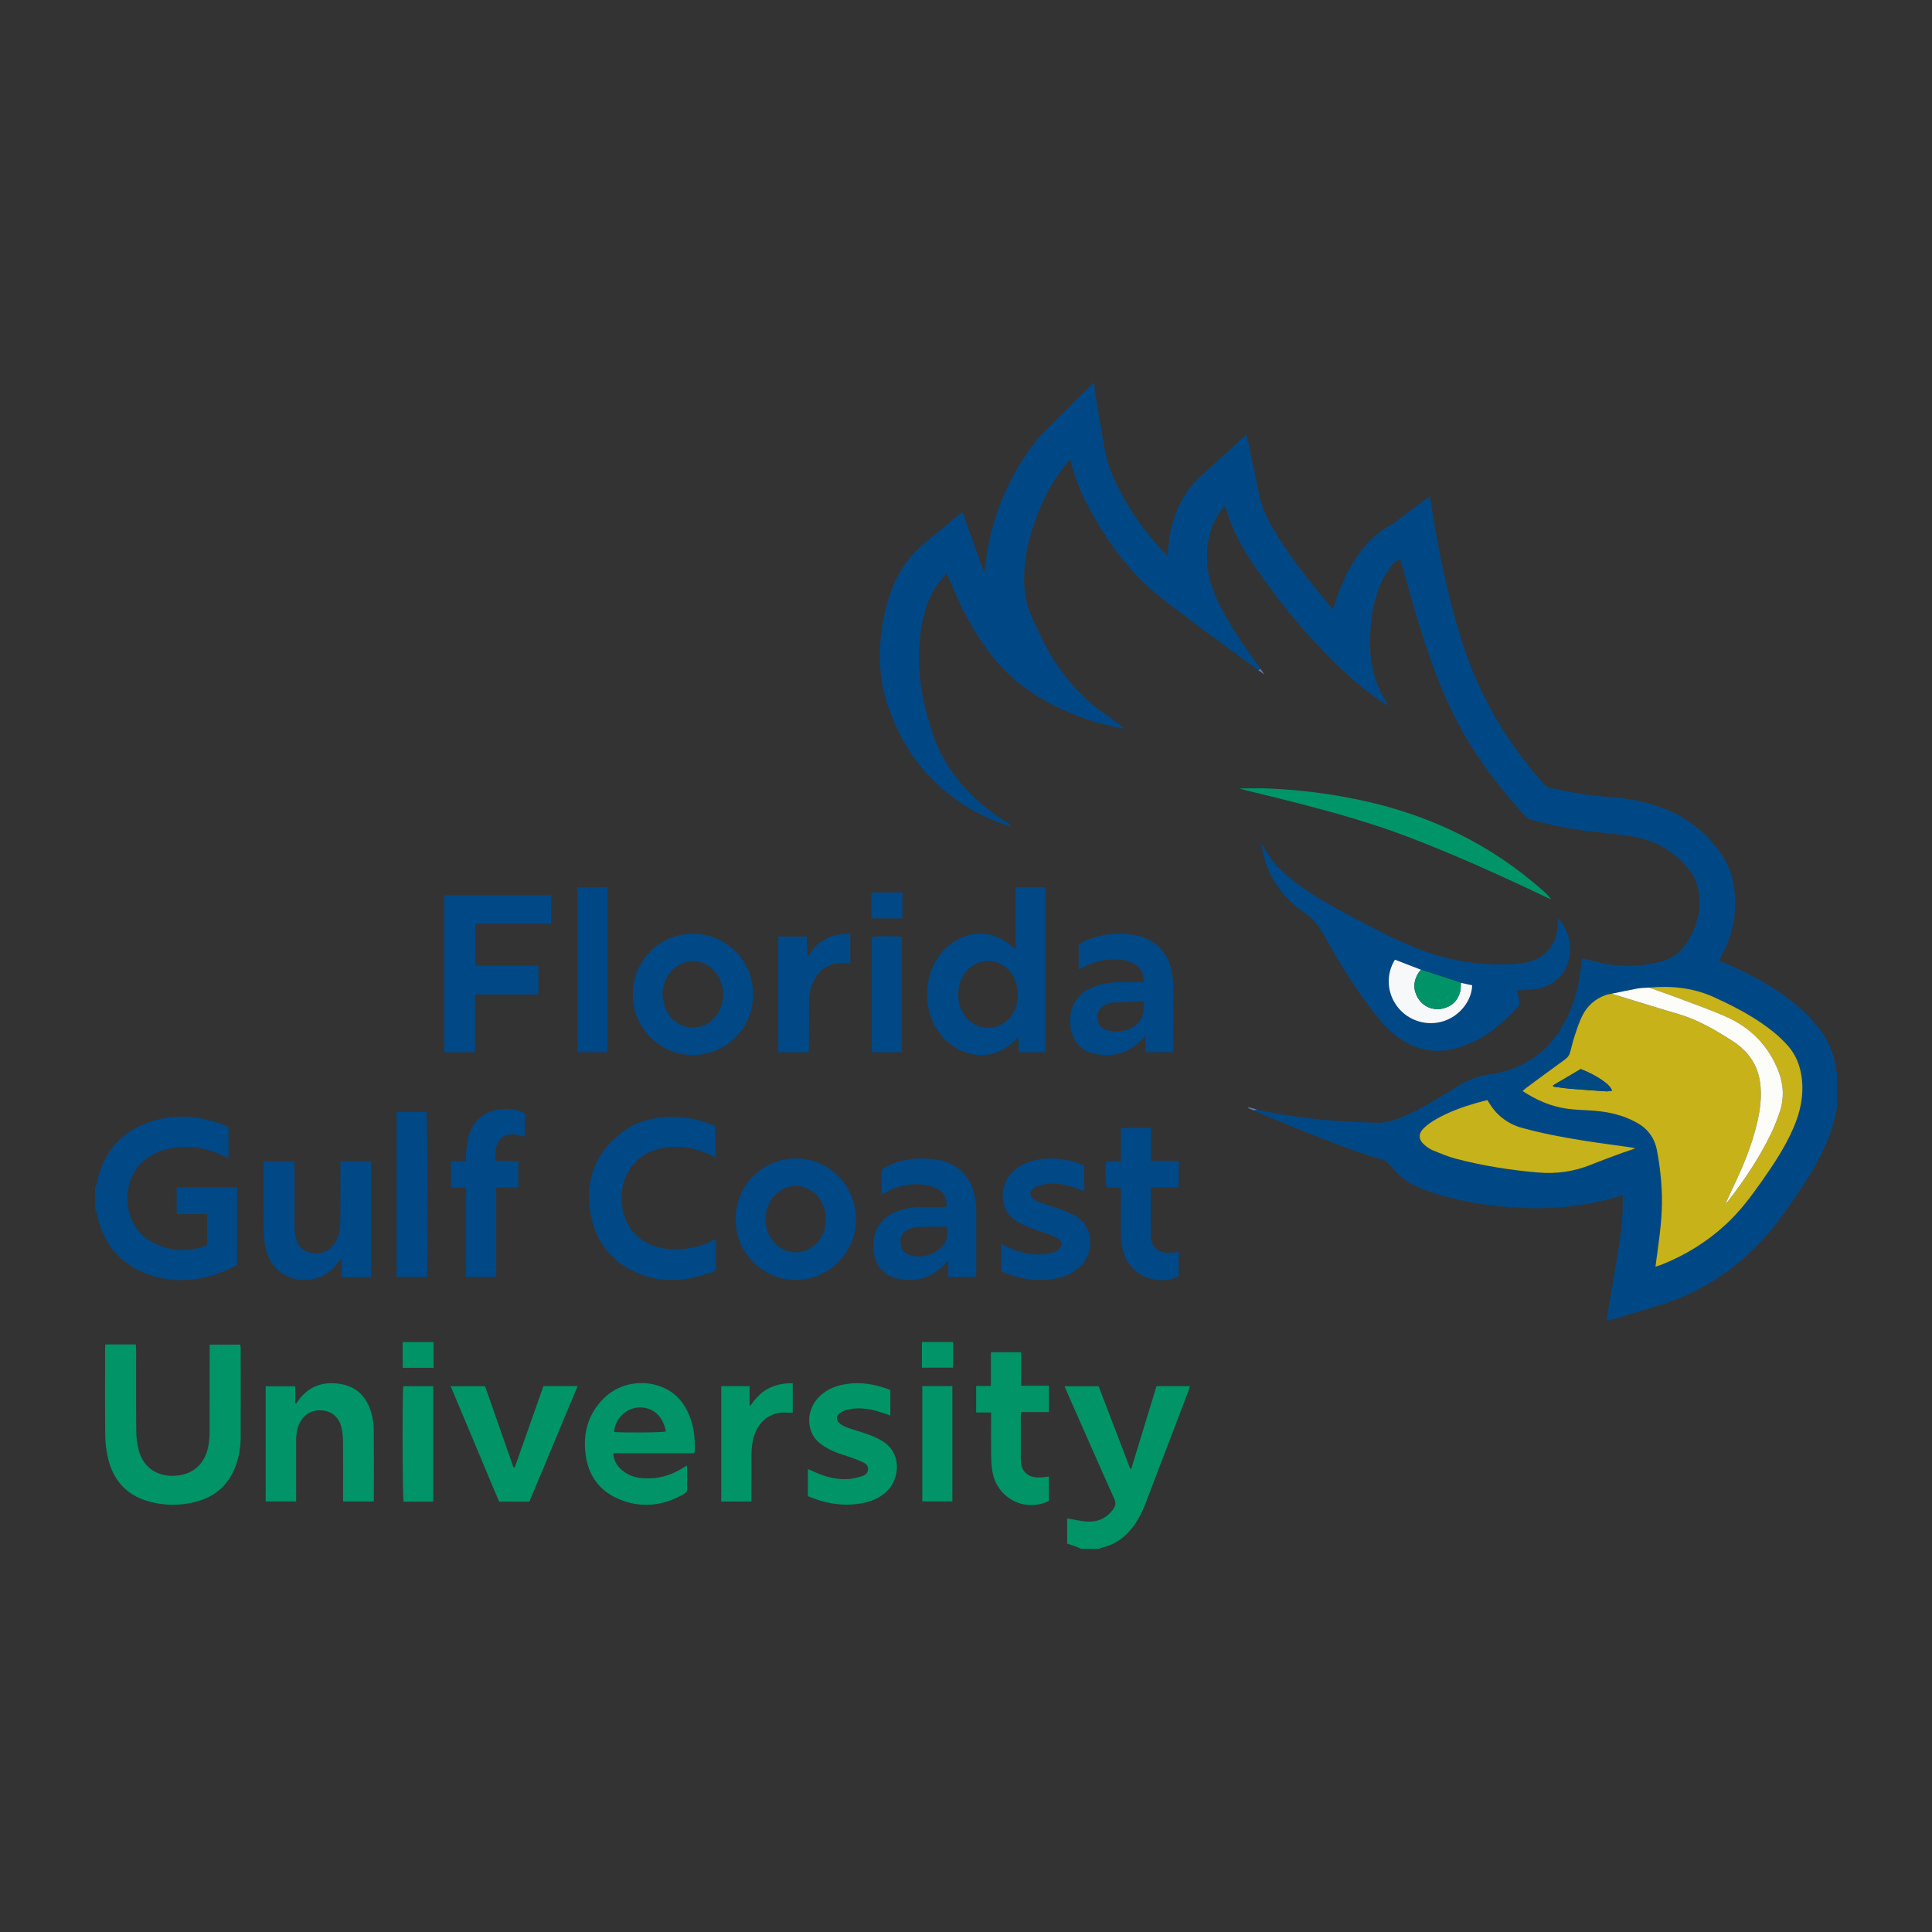 <?xml version="1.0" encoding="UTF-8"?><svg id="Layer_1" xmlns="http://www.w3.org/2000/svg" viewBox="0 0 1024 1024"><rect x="0" y="0" width="1024" height="1024" fill="#333333" stroke="none"/><defs><style>.cls-1{fill:#f6f8fa;}.cls-2{fill:#004986;}.cls-3{fill:#004983;}.cls-4{fill:#004785;}.cls-5{fill:#004885;}.cls-6{fill:#004886;}.cls-7{fill:#009368;}.cls-8{fill:#009366;}.cls-9{fill:#009468;}.cls-10{fill:#009467;}.cls-11{fill:#009568;}.cls-12{fill:#fcfcf8;}.cls-13{fill:#6575a6;}.cls-14{fill:#c6b21a;}.cls-15{fill:#c7b219;}</style></defs><path class="cls-5" d="M579.9,203.05c.18,1.84,.26,3.69,.57,5.51,1.74,10.35,3.44,20.7,5.33,31.02,1.32,7.22,4.3,13.88,7.64,20.37,6.4,12.47,14.73,23.55,24.32,33.73,.24,.26,.55,.46,1.06,.87,.28-2.83,.48-5.42,.8-7.99,.87-7.1,2.94-13.84,6.19-20.22,2.69-5.28,6.15-9.94,10.58-13.92,7.46-6.7,14.82-13.52,22.23-20.28,.55-.5,1.13-.98,1.97-1.7,.38,1.48,.74,2.71,1,3.95,1.98,9.43,3.91,18.88,5.92,28.3,1.3,6.07,3.79,11.73,6.96,16.99,3.95,6.55,8.09,13.02,12.64,19.16,5.51,7.45,11.52,14.52,17.33,21.75,.59,.73,1.26,1.39,2.06,2.26,.29-.79,.54-1.37,.73-1.97,3.25-10.77,7.81-20.89,14.84-29.77,4.03-5.1,8.79-9.35,14.55-12.48,1.81-.99,3.43-2.34,5.1-3.58,5.23-3.9,10.44-7.82,16.06-12.03,.23,1.17,.43,2.02,.56,2.88,3.85,25.45,9.01,50.59,16.87,75.15,8.96,28.01,23.63,52.68,43.15,74.58,.95,1.07,2.01,1.59,3.34,1.91,10.14,2.42,20.39,4.06,30.8,4.8,10.61,.75,20.99,2.73,30.9,6.79,11.62,4.77,20.95,12.47,28.22,22.57,6.89,9.57,8.77,20.53,7.81,32.1-.74,9.03-3.76,17.3-8.38,25.31,1.9,.83,3.7,1.63,5.5,2.41,13.15,5.75,25.61,12.64,36.57,22.01,4.91,4.2,9.34,8.85,12.91,14.27,3.97,6.02,6.52,12.55,7.15,19.79,.04,.42,.33,.82,.5,1.23v17.61c-.28,1.44-.54,2.89-.84,4.33-1.14,5.58-2.97,10.93-5.26,16.14-4.98,11.32-11.75,21.57-18.82,31.64-6.05,8.6-12.35,17.01-20.03,24.25-14.54,13.71-31.21,23.81-50.48,29.45-8.34,2.44-16.65,4.99-24.97,7.49-.45,.13-.91,.22-1.62,.39,0-.65-.07-1.18,.01-1.68,2.14-12.67,4.43-25.32,6.4-38.02,1.26-8.13,2.13-16.32,2.04-24.57,0-.65,0-1.31,0-2.21-.78,.16-1.39,.23-1.96,.41-16.74,5.05-33.89,6.97-51.3,6.18-16.97-.77-33.67-3.33-49.8-8.91-5.29-1.83-10.42-4.12-14.71-7.79-2.35-2.01-4.25-4.52-6.39-6.78-.62-.66-1.24-1.56-2.02-1.78-11.77-3.26-23.17-7.55-34.51-12-10.55-4.14-20.99-8.56-31.48-12.87-1.12-.46-2.2-.99-3.31-1.49,.56-.16,1.12-.32,1.68-.49,1.82,.37,3.63,.75,5.45,1.11,19.28,3.8,38.77,5.47,58.39,5.84,3.76,.07,7.3-.87,10.79-2.14,6.79-2.47,13.05-5.99,19.24-9.65,3.99-2.36,7.97-4.74,11.88-7.22,5.4-3.43,11.04-5.72,17.55-6.62,20.16-2.77,33.97-14.17,42.1-32.64,3.5-7.94,5.52-16.27,6.27-24.91,.11-1.22,.24-2.43,.4-3.96,.91,.19,1.7,.31,2.46,.53,7.59,2.15,15.27,3.68,23.2,3.48,5.51-.14,10.94-.86,16.26-2.29,5.49-1.48,10.04-4.43,13.23-9.19,6.17-9.19,8.82-19.16,6.33-30.17-.79-3.47-2.43-6.51-4.63-9.31-7.66-9.77-17.73-15.51-29.83-17.62-6.23-1.09-12.55-1.71-18.85-2.31-8.68-.83-17.24-2.31-25.73-4.22-3.22-.73-6.43-1.54-9.6-2.47-1.02-.3-2.12-.9-2.82-1.68-15.08-16.6-28.42-34.41-38.35-54.63-6.85-13.96-12.12-28.53-16.77-43.32-3.74-11.89-6.99-23.94-10.46-35.91-.18-.63-.39-1.26-.62-1.99-1.86,.16-3.25,1.18-4.26,2.52-1.65,2.18-3.28,4.41-4.54,6.82-3.81,7.29-5.85,15.12-6.68,23.29-.87,8.52-.96,16.99,.91,25.4,1.33,5.96,3.58,11.54,6.87,16.7,.44,.69,.87,1.38,1.03,2.42-1.31-.84-2.64-1.64-3.93-2.52-9.1-6.21-17.34-13.45-25.16-21.18-15.59-15.43-29.34-32.4-41.69-50.49-6.58-9.64-12.13-19.84-15.26-31.19-.02-.06-.16-.08-.58-.26-.55,.69-1.2,1.43-1.78,2.24-5.74,8.04-7.77,17.08-7.34,26.82,.41,9.3,3.63,17.7,7.96,25.78,5.51,10.28,12.02,19.91,18.91,29.3,.5,.68,.98,1.39,1.47,2.09-.4,.23-.81,.46-1.21,.69-17.4-12.92-35.11-25.44-52.09-38.88-15.15-11.99-26.55-27.4-36.04-44.17-4.49-7.92-8.11-16.23-10.52-25.04-.29-1.07-.59-2.13-1.01-3.65-1.42,1.65-2.65,2.93-3.72,4.34-8.47,11.16-14.04,23.71-17.7,37.15-2.23,8.17-3.34,16.48-2.95,24.97,.26,5.73,1.38,11.26,3.74,16.49,2.14,4.74,4.3,9.47,6.64,14.11,7.57,15.07,18.15,27.62,31.8,37.55,2.91,2.12,5.85,4.19,8.77,6.28,.75,.54,1.48,1.09,2.14,1.79-10.44-1.63-20.42-4.72-30.06-8.88-13.97-6.03-26.56-14.09-36.72-25.6-7.75-8.79-13.91-18.65-19.1-29.11-2.69-5.41-4.99-11.02-7.46-16.54-.26-.57-.51-1.15-.96-2.18-1.67,1.97-3.26,3.59-4.54,5.42-4.76,6.8-7.27,14.5-8.69,22.58-3.41,19.42-.43,38.13,5.77,56.65,6.97,20.81,20.95,35.58,38.99,47.12,.79,.51,1.59,1.01,2.48,1.57-.87,1.18-1.79,.39-2.53,.13-6.79-2.4-13.33-5.35-19.53-9.03-21.59-12.79-35.53-31.59-43.37-55.2-3.57-10.76-4.47-21.79-3.6-33.04,.8-10.35,2.87-20.39,6.94-29.98,3.76-8.86,9.13-16.49,16.74-22.53,6.08-4.82,11.95-9.91,17.92-14.87,.49-.41,1.02-.79,1.79-1.38,3.82,10.63,7.57,21.07,11.32,31.51,.2-.03,.4-.07,.59-.1,.35-2.84,.62-5.69,1.05-8.51,3.31-21.64,11.6-41.21,24.67-58.75,1.69-2.27,3.63-4.37,5.63-6.38,7.94-7.99,15.95-15.91,23.91-23.89,.62-.62,1.05-1.43,1.57-2.15,.38,0,.76,0,1.14,0Zm294.2,320.4c-2.05,.16-4.14,.14-6.15,.5-4.59,.82-9.14,1.83-13.71,2.76-1.01,.21-2.06,.32-3.03,.65-5.74,1.98-9.99,5.81-12.64,11.17-1.7,3.45-2.87,7.18-4.08,10.84-.92,2.77-1.52,5.65-2.3,8.47-.44,1.6-1.4,2.77-2.79,3.77-6.91,4.97-13.74,10.05-20.6,15.1-.58,.42-1.09,.94-1.78,1.55,7.05,4.67,14.47,7.94,22.59,9.23,5.02,.8,10.16,.81,15.25,1.21,7.9,.61,15.48,2.38,22.5,6.23,5.94,3.26,9.58,8.08,10.86,14.76,1.55,8.1,2.45,16.28,2.64,24.5,.22,9.85-1.03,19.62-2.38,29.36-.34,2.48-.67,4.96-1.05,7.81,1.36-.44,2.27-.68,3.13-1.02,12.7-5.04,24.14-12.1,34.2-21.38,7.49-6.91,13.54-15.03,19.35-23.33,6.19-8.84,12.15-17.82,16.45-27.78,3.66-8.47,5.59-17.21,4.41-26.51-.8-6.36-2.95-12.06-7.23-16.93-4.16-4.73-8.98-8.66-14.15-12.19-7.91-5.4-16.41-9.73-25.12-13.69-10.99-5-22.5-6.15-34.36-5.08Zm-85.73,59.63c-2.22,.58-4.23,1.05-6.22,1.63-7.28,2.1-14.38,4.7-20.97,8.47-2.28,1.3-4.51,2.82-6.4,4.63-3.27,3.12-3.05,6.33,.4,9.2,1.3,1.08,2.74,2.1,4.28,2.73,4.02,1.63,8.04,3.35,12.22,4.44,14.29,3.72,28.85,6.05,43.56,7.3,9.66,.82,19.03-.51,28.06-4.16,5.43-2.2,10.94-4.18,16.43-6.22,2.15-.8,4.34-1.47,7.05-2.38-1.3-.29-2.02-.5-2.76-.61-8.32-1.19-16.66-2.26-24.97-3.58-10.91-1.74-21.77-3.8-32.44-6.73-3.79-1.04-7.23-2.74-10.32-5.17-3.24-2.55-5.76-5.71-7.94-9.53Z"/><path class="cls-6" d="M50.35,629.56c.35-.84,.85-1.65,1.03-2.53,3.55-17.92,14.51-28.99,31.9-33.52,12.58-3.28,24.98-1.54,36.95,3.38,.26,.11,.48,.29,.87,.54v16.51c-.99-.49-1.8-.92-2.62-1.31-10.42-4.85-21.22-6.39-32.28-2.85-18.68,5.98-22,25.02-15.95,37.66,1.97,4.11,4.85,7.5,8.71,9.89,9.76,6.03,20.04,6.65,30.85,2.75v-16.57h-16.17v-14.29h32.02v41.02c-.51,.35-1.16,.92-1.9,1.28-15.11,7.32-30.73,9.59-46.67,3.37-14.21-5.54-22.6-16.31-25.63-31.26-.19-.94-.73-1.81-1.1-2.72,0-3.79,0-7.57,0-11.36Z"/><path class="cls-10" d="M573.08,820.95c-.82-.37-1.63-.78-2.47-1.1-1.66-.62-3.35-1.18-4.99-1.75v-13.32c3.52,.59,6.9,1.43,10.33,1.67,5.88,.41,10.69-1.75,14.17-6.7,1.21-1.73,1.42-3.18,.52-5.18-7.75-17.34-15.4-34.73-23.07-52.11-1.09-2.48-2.15-4.98-3.34-7.73h18.06c5.57,14.53,11.16,29.12,16.75,43.71,.19-.02,.39-.03,.58-.05,4.46-14.56,8.91-29.12,13.37-43.71h17.72c-.34,1.06-.57,1.95-.9,2.81-7.57,19.87-15.13,39.73-22.73,59.59-1.59,4.16-3.6,8.12-6.24,11.74-4.16,5.7-9.47,9.72-16.43,11.37-.59,.14-1.13,.51-1.7,.77h-9.66Z"/><path class="cls-6" d="M803.84,524.98c.59,2.06,1.22,3.75,1.51,5.5,.15,.92,.02,2.23-.55,2.86-8.77,9.79-18.75,17.9-31.55,21.85-12.09,3.74-23.16,1.55-33.18-6.11-4.32-3.3-7.92-7.3-11.26-11.56-10.03-12.75-18.57-26.48-26.37-40.66-3.01-5.48-6.51-10.09-11.8-13.67-7.12-4.81-12.79-11.2-16.84-18.89-2.76-5.24-4.36-10.84-5.21-17.15,.48,.59,.77,.83,.92,1.15,3.39,6.95,8.57,12.42,14.47,17.27,8,6.58,16.85,11.88,25.93,16.78,12.98,7,25.95,14.04,39.6,19.69,14.78,6.12,30.19,9.13,46.17,9.1,3.96,0,7.98-.12,11.87-.77,12.02-2.01,18.63-10.45,18.03-22.56-.01-.24,.07-.48,.12-.86,.36,.21,.64,.29,.79,.48,5.44,6.97,7.27,14.72,4.47,23.19-2.44,7.38-7.96,11.59-15.38,13.23-3.02,.67-6.19,.7-9.29,1.01-.74,.07-1.49,.08-2.45,.13Zm-50.66-11.01c-4.63-1.78-9.26-3.56-13.83-5.32-4.91,7.89-4.26,17.83,1.48,25.14,5.74,7.33,15.6,10.3,24.45,7.39,8.41-2.77,14.73-10.63,15.03-18.95-1.95-.43-3.95-.87-5.96-1.32-2.13-.72-4.24-1.47-6.38-2.17-4.92-1.61-9.86-3.19-14.79-4.78Z"/><path class="cls-10" d="M55.8,712.58h16.22c.05,1.03,.13,2.02,.13,3.02,0,14.28-.08,28.57,.07,42.85,.04,3.46,.45,7.01,1.35,10.34,2.78,10.24,11.26,14.23,20.34,13.29,9.1-.95,14.98-6.7,16.58-16,.4-2.32,.59-4.7,.6-7.05,.05-14.38,.03-28.76,.03-43.13,0-1.02,0-2.04,0-3.22h16.25c.07,.65,.2,1.37,.21,2.08,.01,15.7,.04,31.41-.01,47.11-.02,4.94-.82,9.8-2.45,14.48-3.41,9.78-10.03,16.31-20.01,19.25-8.83,2.6-17.76,2.63-26.59,.1-11.49-3.3-18.45-11.14-21.21-22.6-.99-4.1-1.49-8.41-1.54-12.62-.18-15.23-.07-30.46-.07-45.69,0-.65,.06-1.29,.1-2.2Z"/><path class="cls-6" d="M554.21,557.73h-14.37v-8.05c-.88,.82-1.22,1.09-1.52,1.4-13.59,14.03-31.84,7.98-40.25-3.32-4.89-6.56-6.98-14.02-6.64-22.1,.36-8.7,3.26-16.45,9.48-22.76,8.84-8.98,23.54-11.76,35.28-1.44,.54,.48,1.12,.9,2.11,1.69v-32.97h15.91v87.54Zm-14.7-30.78c-.17-4.44-1.35-8.54-4.23-12.05-6.2-7.56-17.36-7.44-23.39,.24-5.18,6.59-5.36,16.52-.43,23.31,6.08,8.37,18.09,8.48,24.32,.22,2.61-3.46,3.63-7.42,3.73-11.71Z"/><path class="cls-6" d="M379.35,597.03v16.45c-1.02-.49-1.85-.9-2.68-1.29-8.84-4.12-18.02-5.65-27.59-3.23-14.13,3.57-20.75,16.25-19.5,29.07,1.59,16.3,13.9,23.26,25.37,24.04,8.03,.55,15.62-.91,22.8-4.53,.34-.17,.68-.34,1.02-.5,.07-.03,.18,0,.53,.03,.05,.55,.15,1.15,.16,1.74,.01,4.07-.09,8.14,.05,12.2,.06,1.82-.57,2.89-2.24,3.36-3.81,1.08-7.58,2.38-11.45,3.1-7.91,1.47-15.86,1.4-23.57-1.12-16.64-5.43-26.72-16.89-29.43-34.11-2.65-16.82,2.72-31.01,16.28-41.66,6.89-5.41,14.94-8.02,23.66-8.51,7.35-.42,14.55,.45,21.52,2.86,1.69,.58,3.3,1.35,5.08,2.09Z"/><path class="cls-6" d="M251.91,489.67v22.15h33.47v15.24h-33.63v30.68h-16.25v-83.3h56.6v15.22h-40.19Z"/><path class="cls-6" d="M335.45,526.85c-.35-16.5,13.43-32.04,31.89-31.97,17.73,.08,31.92,14.48,31.85,32.39-.07,17.76-14.3,31.88-31.98,31.93-18.02,.05-32.22-15.11-31.76-32.36Zm15.64,.07c.33,1.95,.47,3.95,1.03,5.83,3.57,12.1,17.85,15.87,26.28,7,6.96-7.33,6.41-19.82-1.18-26.49-5.62-4.94-13.71-5.12-19.48-.32-4.33,3.61-6.31,8.37-6.65,13.98Z"/><path class="cls-6" d="M389.88,646.17c-.05-17.75,14.04-32.04,31.75-32.18,17.61-.15,32.05,14.36,32.07,32.21,.02,17.71-14.19,32.08-31.8,32.18-17.72,.09-31.96-14.23-32.01-32.21Zm47.93,.05c-.13-4.53-1.46-8.58-4.37-12.05-6.07-7.26-16.51-7.49-22.9-.52-6.08,6.64-6.42,17.27-.79,24.25,6.01,7.44,16.59,7.88,23.15,.93,3.34-3.54,4.78-7.84,4.91-12.6Z"/><path class="cls-9" d="M367.94,770.26h-42.89c.21,3.75,1.84,6.51,4.39,8.78,3.24,2.88,7.15,4.16,11.41,4.47,7.52,.55,14.42-1.36,20.8-5.3,.72-.44,1.43-.91,2.36-1.5,.08,.91,.19,1.63,.19,2.35,.02,3.22-.04,6.43,.03,9.65,.03,1.36-.31,2.29-1.56,3.01-11.47,6.67-23.41,7.93-35.57,2.43-9.68-4.38-15.18-12.31-16.65-22.78-1.64-11.62,1.2-22.01,9.73-30.38,8.29-8.14,21.36-10.21,31.9-5.31,6.62,3.08,10.88,8.34,13.48,15.02,2.26,5.82,2.87,11.91,2.71,18.1,0,.36-.16,.72-.34,1.47Zm-42.48-11.34c3.36,.54,25.56,.38,27.49-.2-1.54-8.26-6.97-13.06-14.39-12.72-6.77,.31-12.5,5.96-13.1,12.92Z"/><path class="cls-6" d="M606.11,520.46c.22-4.3-1.36-7.48-4.95-9.59-2.49-1.47-5.25-2.08-8.11-2.28-6.88-.48-13.34,.92-19.35,4.34-.49,.28-1.01,.49-1.53,.71-.06,.03-.17-.05-.42-.14v-12.72c3.08-2.24,6.69-3.61,10.45-4.56,6.12-1.54,12.33-1.78,18.57-.75,11.58,1.91,19.14,9.71,20.61,21.35,.31,2.43,.47,4.89,.48,7.34,.05,10.12,.02,20.24,.02,30.35v3.2h-14.69v-8.69c-1.06,1.06-1.63,1.61-2.18,2.17-7.21,7.34-15.95,9.53-25.75,7.08-6.84-1.71-10.66-6.57-11.76-13.45-1.73-10.87,3.48-19.18,14.01-22.49,3.81-1.2,7.75-1.73,11.74-1.76,3.41-.03,6.81,0,10.22-.01,.83,0,1.66-.08,2.63-.12Zm.14,10.31c-5.82,.2-11.46,.35-17.09,.65-1.18,.06-2.39,.6-3.47,1.13-2.96,1.46-4.2,3.98-3.98,7.19,.21,3.13,1.76,5.52,4.83,6.27,2.33,.57,4.88,.81,7.26,.55,8.71-.93,13.39-6.76,12.46-15.8Z"/><path class="cls-6" d="M501.68,639.58c.27-4.54-1.52-7.92-5.46-9.83-2.08-1.01-4.46-1.62-6.76-1.89-7.26-.83-14.11,.64-20.45,4.33-.33,.19-.66,.37-1,.54-.07,.04-.18,.02-.54,.04-.06-.57-.17-1.16-.17-1.75-.02-3.12,.06-6.25-.04-9.37-.05-1.44,.5-2.21,1.72-2.87,6.67-3.63,13.85-4.98,21.35-4.75,2.73,.09,5.51,.35,8.15,.99,10.4,2.52,16.34,9.35,18.3,19.72,.42,2.22,.62,4.51,.63,6.77,.06,11.07,.03,22.15,.02,33.22,0,.64-.09,1.29-.15,2.04h-14.66v-8.51c-.89,.9-1.45,1.47-2.01,2.04-7.03,7.17-15.56,9.45-25.21,7.28-7.22-1.63-11.73-7.23-12.46-14.77-1.01-10.33,3.84-17.88,13.67-21.17,3.89-1.3,7.9-1.89,12.01-1.88,3.69,0,7.39,0,11.08,0,.64,0,1.28-.11,2.01-.18Zm.17,10.63c-5.14,0-10.14-.14-15.12,.07-1.92,.08-3.91,.73-5.68,1.54-2.78,1.27-3.91,3.79-3.8,6.74,.11,3.09,1.55,5.51,4.57,6.53,5.5,1.86,10.64,.75,15.35-2.44,4.34-2.94,5.5-7.21,4.68-12.44Z"/><path class="cls-9" d="M181.83,795.82c0-1.06,0-2.08,0-3.09,0-9.55,.06-19.11-.04-28.66-.02-2.53-.23-5.13-.83-7.57-1.35-5.44-5.16-8.58-10.36-8.96-5.45-.4-9.67,2.15-12.01,7.22-1.39,3-1.64,6.18-1.64,9.42,0,9.46,0,18.92,0,28.37,0,1.03,0,2.05,0,3.25h-16.14v-61.04h15.67v9.03c.16,.06,.32,.11,.48,.17,.34-.49,.67-.99,1.01-1.47,5.61-7.87,13.39-10.5,22.64-8.92,8.78,1.49,13.94,7.15,16.26,15.47,.75,2.7,1.19,5.58,1.22,8.38,.13,12.29,.06,24.59,.06,36.89,0,.46-.06,.91-.1,1.52h-16.2Z"/><path class="cls-6" d="M180.43,615.51h16.32v61.42c-2.58,0-5.19,0-7.79,0-2.55,0-5.09,0-7.88,0v-9.36c-.16-.07-.33-.15-.49-.22-.41,.52-.87,1.01-1.23,1.56-6.91,10.35-21.32,12.7-31.15,5.03-5.12-3.99-7.22-9.58-8.03-15.74-.37-2.8-.46-5.66-.48-8.49-.05-10.4-.02-20.81-.02-31.21v-2.95h16.34c.03,.94,.09,1.94,.09,2.93,0,10.5-.02,21,.02,31.5,0,1.69,.16,3.4,.47,5.07,.82,4.43,3.08,7.74,7.72,8.8,4.8,1.09,9.02,.03,12.3-3.82,1.83-2.14,2.84-4.7,3.25-7.44,.34-2.23,.53-4.51,.55-6.77,.06-8.99,.02-17.97,.02-26.96,0-1.03,0-2.06,0-3.36Z"/><path class="cls-6" d="M530.55,673.56v-14.19c1.09,.49,1.99,.87,2.87,1.28,6.18,2.91,12.62,4.61,19.5,4.1,1.96-.15,3.91-.64,5.82-1.14,.88-.23,1.75-.77,2.46-1.36,2.03-1.68,2.07-3.94-.05-5.5-1.27-.94-2.77-1.64-4.26-2.19-3.28-1.21-6.67-2.12-9.92-3.4-2.72-1.06-5.43-2.25-7.92-3.75-10.22-6.19-9.04-19.24-2.95-25.62,4.19-4.39,9.44-6.6,15.28-7.41,7.65-1.06,15.09,.13,22.28,2.91,.34,.13,.64,.38,1,.6v13.48c-.99-.39-1.82-.72-2.65-1.04-4.99-1.91-10.12-3.19-15.5-2.94-2.15,.1-4.3,.59-6.4,1.12-.96,.24-1.91,.86-2.67,1.54-1.68,1.49-1.71,3.78,.06,5.18,1.23,.98,2.71,1.75,4.2,2.28,3.38,1.22,6.86,2.14,10.23,3.37,2.56,.94,5.12,2,7.51,3.31,11.54,6.33,9.68,20.25,3.91,26.33-3.82,4.03-8.59,6.18-13.89,7.13-9.68,1.74-19.02,.35-28.01-3.55-.26-.11-.48-.29-.89-.54Z"/><path class="cls-10" d="M471.91,750.28c-2.3-.78-4.42-1.57-6.58-2.21-5.33-1.59-10.76-2.2-16.24-.91-1.34,.32-2.72,.92-3.83,1.73-2.23,1.63-2.25,4.05-.05,5.7,1.26,.94,2.77,1.65,4.26,2.18,3.47,1.23,7.04,2.19,10.5,3.45,2.39,.87,4.76,1.88,6.97,3.13,11.61,6.53,9.67,20.37,3.62,26.54-2.93,2.99-6.42,4.99-10.41,6.08-10.97,3.01-21.53,1.39-31.94-2.97v-14.41c1.04,.47,1.88,.84,2.72,1.23,6,2.81,12.26,4.58,18.92,4.11,2.5-.18,5-.89,7.41-1.66,1.56-.5,2.76-1.69,2.84-3.55,.08-1.91-1.19-2.96-2.66-3.68-1.87-.9-3.82-1.63-5.77-2.33-3.29-1.18-6.71-2.06-9.88-3.49-2.73-1.22-5.48-2.71-7.72-4.65-6.48-5.6-6.91-15.84-1.19-22.81,3.99-4.87,9.43-7.18,15.46-8.17,7.86-1.28,15.45,.08,22.83,2.84,.25,.09,.46,.31,.74,.51v13.34Z"/><path class="cls-10" d="M272.81,777.81c5.07-14.37,10.15-28.73,15.23-43.14h18.13c-8.58,20.54-17.08,40.88-25.57,61.22h-16.07c-8.5-20.25-17.04-40.59-25.68-61.18h18.25c5.02,14.34,10.04,28.68,15.07,43.02,.22,.03,.43,.05,.65,.08Z"/><path class="cls-6" d="M278.19,590.03v12.46c-1.53-.37-2.94-.79-4.38-1.05-6.15-1.12-10.4,2.07-11.04,8.3-.18,1.77-.19,3.56-.29,5.59h12.23v14.04h-11.72v47.4h-15.96v-47.28h-8.03v-14.05h8.01c0-1.79-.16-3.38,.03-4.93,.39-3.08,.64-6.24,1.56-9.17,2.5-8,9.39-13.79,20.05-13.57,3.98,.08,6.48,.76,9.54,2.26Z"/><path class="cls-10" d="M556,734.49v13.93h-14.71c-.1,.92-.24,1.65-.24,2.37-.02,7.38-.02,14.77,0,22.15,0,1.04,.06,2.09,.22,3.11,.59,3.7,3.23,6.33,6.95,6.86,1.3,.19,2.64,.17,3.96,.11,1.21-.05,2.41-.28,3.77-.45v12.95c-12.8,6.2-27.41-1.32-29.94-15.45-.51-2.87-.64-5.83-.69-8.75-.1-6.53-.03-13.06-.03-19.59,0-.93,0-1.86,0-3.1h-7.91v-14.04h7.81v-17.87c2.85-.01,5.46-.02,8.07-.03,2.55,0,5.09,0,8,0v17.79h14.74Z"/><path class="cls-6" d="M594.08,629.5h-7.51c-.66-2.17-.78-10.56-.21-14.1h7.72v-17.61h15.97v17.52h14.7v14.02h-14.62c-.09,.92-.22,1.63-.22,2.35-.01,7.57,.08,15.13-.04,22.7-.09,5.74,3.19,10.15,10.81,9.62,1.31-.09,2.61-.37,4.08-.59v12.99c-10.87,5.51-24.73,.12-28.85-11.23-1.3-3.59-1.84-7.32-1.83-11.13,.02-7.19,0-14.38,0-21.56,0-.92,0-1.84,0-2.96Z"/><path class="cls-11" d="M656.84,417.87c5.54,0,10.45-.18,15.35,.03,17.23,.74,34.28,2.92,51.13,6.67,35.59,7.91,67.36,23.37,94.69,47.66,1.48,1.32,2.89,2.71,4.12,4.48-.94-.43-1.89-.85-2.83-1.29-23.97-11.42-48.15-22.36-72.97-31.84-19.09-7.29-38.73-12.79-58.49-17.9-9.23-2.39-18.52-4.58-27.78-6.87-.88-.22-1.75-.51-3.2-.94Z"/><path class="cls-6" d="M210.19,589.31h15.82c.59,2.04,.85,81,.28,87.43h-16.1v-87.43Z"/><path class="cls-4" d="M305.97,470.19h16.03v87.53h-16.03v-87.53Z"/><path class="cls-2" d="M450.69,510.62c-2.51,0-4.88-.25-7.18,.05-5.47,.71-9.33,3.86-11.91,8.63-1.97,3.65-2.82,7.61-2.84,11.73-.04,7.94-.01,15.89-.02,23.83,0,.92-.08,1.84-.13,2.89h-16.1v-61.37h15.08c.38,3.56-.03,7.19,.45,10.93,5.03-8.83,12.61-12.64,22.65-12.37v15.68Z"/><path class="cls-10" d="M382.26,734.69h15.07v10.79c2.75-3.72,5.52-7.2,9.59-9.38,4.09-2.2,8.45-3.05,13.25-2.93v15.6c-.76,0-1.57,.07-2.37-.01-10.3-.99-15.95,5.58-18.1,12.28-1.06,3.29-1.39,6.66-1.41,10.07-.03,7.19-.01,14.38-.01,21.58,0,1.01,0,2.02,0,3.16h-16.01v-61.15Z"/><path class="cls-2" d="M478.05,557.75h-16.1v-61.07c1.9-.57,12.39-.69,16.1-.16v61.24Z"/><path class="cls-9" d="M229.64,795.88h-15.73c-.58-1.95-.75-57.12-.17-61.16h15.9v61.16Z"/><path class="cls-9" d="M488.84,734.66h15.93v61.13h-15.93v-61.13Z"/><path class="cls-9" d="M505.22,711.31v13.59h-16.58v-13.59h16.58Z"/><path class="cls-6" d="M478.29,473.01v13.75h-16.5v-13.75h16.5Z"/><path class="cls-8" d="M229.81,724.97h-16.39v-13.63h16.39v13.63Z"/><path class="cls-13" d="M666.29,588.08c-.56,.16-1.12,.32-1.68,.49-1-.4-2.01-.8-3.01-1.2,.05-.18,.1-.36,.15-.54,1.51,.42,3.02,.84,4.54,1.26Z"/><path class="cls-13" d="M666.91,355.23c.4-.23,.81-.46,1.21-.69,.7,1,1.4,1.99,2.1,2.99,0,0,.02,0,.02,0-1.11-.76-2.22-1.53-3.33-2.29Z"/><polygon class="cls-13" points="670.22 357.53 670.29 357.58 670.23 357.52 670.22 357.53"/><path class="cls-15" d="M874.1,523.45c11.86-1.07,23.37,.08,34.36,5.08,8.71,3.96,17.2,8.29,25.12,13.69,5.17,3.53,10,7.46,14.15,12.19,4.28,4.87,6.42,10.56,7.23,16.93,1.17,9.3-.76,18.04-4.41,26.51-4.3,9.96-10.26,18.94-16.45,27.78-5.81,8.3-11.86,16.41-19.35,23.33-10.05,9.28-21.49,16.34-34.2,21.38-.86,.34-1.77,.58-3.13,1.02,.38-2.85,.71-5.33,1.05-7.81,1.35-9.74,2.6-19.52,2.38-29.36-.19-8.22-1.09-16.4-2.64-24.5-1.28-6.68-4.92-11.5-10.86-14.76-7.02-3.86-14.6-5.62-22.5-6.23-5.09-.39-10.23-.41-15.25-1.21-8.12-1.29-15.54-4.56-22.59-9.23,.7-.61,1.21-1.12,1.78-1.55,6.85-5.05,13.69-10.13,20.6-15.1,1.39-1,2.35-2.17,2.79-3.77,.78-2.82,1.38-5.7,2.3-8.47,1.22-3.67,2.38-7.39,4.08-10.84,2.64-5.36,6.89-9.19,12.64-11.17,.97-.33,2.02-.44,3.03-.65,.72,.23,1.44,.46,2.16,.68,11.11,3.39,22.18,6.87,33.33,10.14,10.76,3.16,20.2,8.84,29.48,14.87,1.03,.67,1.99,1.44,2.94,2.22,6.04,4.95,9.61,11.26,10.72,19.03,1.05,7.35,.05,14.51-1.6,21.63-2.82,12.13-7.68,23.5-13.02,34.68-1.1,2.29-2.13,4.62-3.19,6.93-.15,.41-.31,.82-.46,1.23-.13,.05-.26,.11-.39,.16,.07,.07,.14,.15,.21,.22,.04-.15,.09-.29,.13-.44,.31-.28,.61-.55,.92-.83,8.82-11.27,16.75-23.12,23.06-35.99,1.82-3.72,3.35-7.62,4.68-11.54,2.5-7.34,2.26-14.74-.57-21.94-5.11-13.01-14.15-22.54-26.75-28.39-7.52-3.49-15.4-6.23-23.17-9.18-6.17-2.34-12.41-4.5-18.62-6.74Zm-51,51.86c.07,.21,.15,.42,.22,.63,2.78,.36,5.56,.82,8.35,1.06,6.58,.55,13.16,1.01,19.75,1.44,.96,.06,1.95-.24,2.96-.37-.8-3.22-7.96-8.06-16.56-11.45-4.85,2.87-9.79,5.78-14.72,8.69Z"/><path class="cls-14" d="M788.37,583.08c2.18,3.82,4.69,6.99,7.94,9.53,3.09,2.42,6.53,4.13,10.32,5.17,10.67,2.94,21.53,4.99,32.44,6.73,8.3,1.32,16.64,2.39,24.97,3.58,.74,.11,1.46,.32,2.76,.61-2.71,.91-4.9,1.59-7.05,2.38-5.49,2.04-11,4.02-16.43,6.22-9.03,3.66-18.4,4.99-28.06,4.16-14.71-1.25-29.27-3.57-43.56-7.3-4.18-1.09-8.2-2.81-12.22-4.44-1.55-.63-2.99-1.65-4.28-2.73-3.45-2.86-3.67-6.07-.4-9.2,1.89-1.8,4.12-3.33,6.4-4.63,6.59-3.77,13.69-6.37,20.97-8.47,1.98-.57,4-1.05,6.22-1.63Z"/><path class="cls-12" d="M915.05,636.88c1.06-2.31,2.1-4.63,3.19-6.93,5.35-11.18,10.2-22.55,13.02-34.68,1.66-7.12,2.66-14.28,1.6-21.63-1.11-7.77-4.68-14.08-10.72-19.03-.95-.78-1.91-1.55-2.94-2.22-9.29-6.03-18.73-11.71-29.48-14.87-11.14-3.27-22.22-6.75-33.33-10.14-.72-.22-1.44-.45-2.16-.68,4.57-.93,9.12-1.93,13.71-2.76,2.02-.36,4.1-.35,6.15-.5,6.21,2.24,12.45,4.4,18.62,6.74,7.77,2.95,15.65,5.69,23.17,9.18,12.61,5.85,21.65,15.38,26.75,28.39,2.82,7.19,3.07,14.6,.57,21.94-1.34,3.92-2.86,7.82-4.68,11.54-6.31,12.87-14.24,24.72-23.06,35.99-.13-.12-.27-.23-.41-.35Z"/><path class="cls-1" d="M774.34,520.92c2,.44,4.01,.89,5.96,1.32-.3,8.32-6.62,16.18-15.03,18.95-8.85,2.91-18.7-.06-24.45-7.39-5.74-7.31-6.38-17.25-1.48-25.14,4.58,1.76,9.21,3.54,13.83,5.32-.48,.58-1.02,1.11-1.42,1.75-2.73,4.42-2.83,8.92-.15,13.36,2.59,4.3,7.64,6.54,12.7,5.53,4.97-.99,8.25-4.04,9.59-8.94,.42-1.51,.3-3.17,.43-4.76Z"/><path class="cls-7" d="M774.34,520.92c-.13,1.59-.02,3.25-.43,4.76-1.35,4.89-4.63,7.95-9.59,8.94-5.06,1-10.1-1.24-12.7-5.53-2.68-4.44-2.59-8.95,.15-13.36,.39-.63,.94-1.17,1.42-1.75,4.93,1.59,9.86,3.17,14.79,4.78,2.14,.7,4.25,1.44,6.38,2.17Z"/><path class="cls-3" d="M823.1,575.3c4.93-2.91,9.86-5.83,14.72-8.69,8.6,3.4,15.76,8.24,16.56,11.45-1.01,.14-2,.44-2.96,.37-6.59-.43-13.17-.89-19.75-1.44-2.79-.23-5.57-.7-8.35-1.06-.07-.21-.15-.42-.22-.63Z"/><path class="cls-12" d="M915.46,637.22c-.31,.28-.61,.55-.92,.83,0,0,.05,.05,.05,.05,.15-.41,.31-.82,.46-1.23,.14,.11,.28,.23,.41,.35Z"/><path class="cls-12" d="M914.54,638.05l-.13,.44c-.07-.07-.14-.15-.21-.22,.13-.05,.26-.11,.39-.16l-.05-.05Z"/></svg>